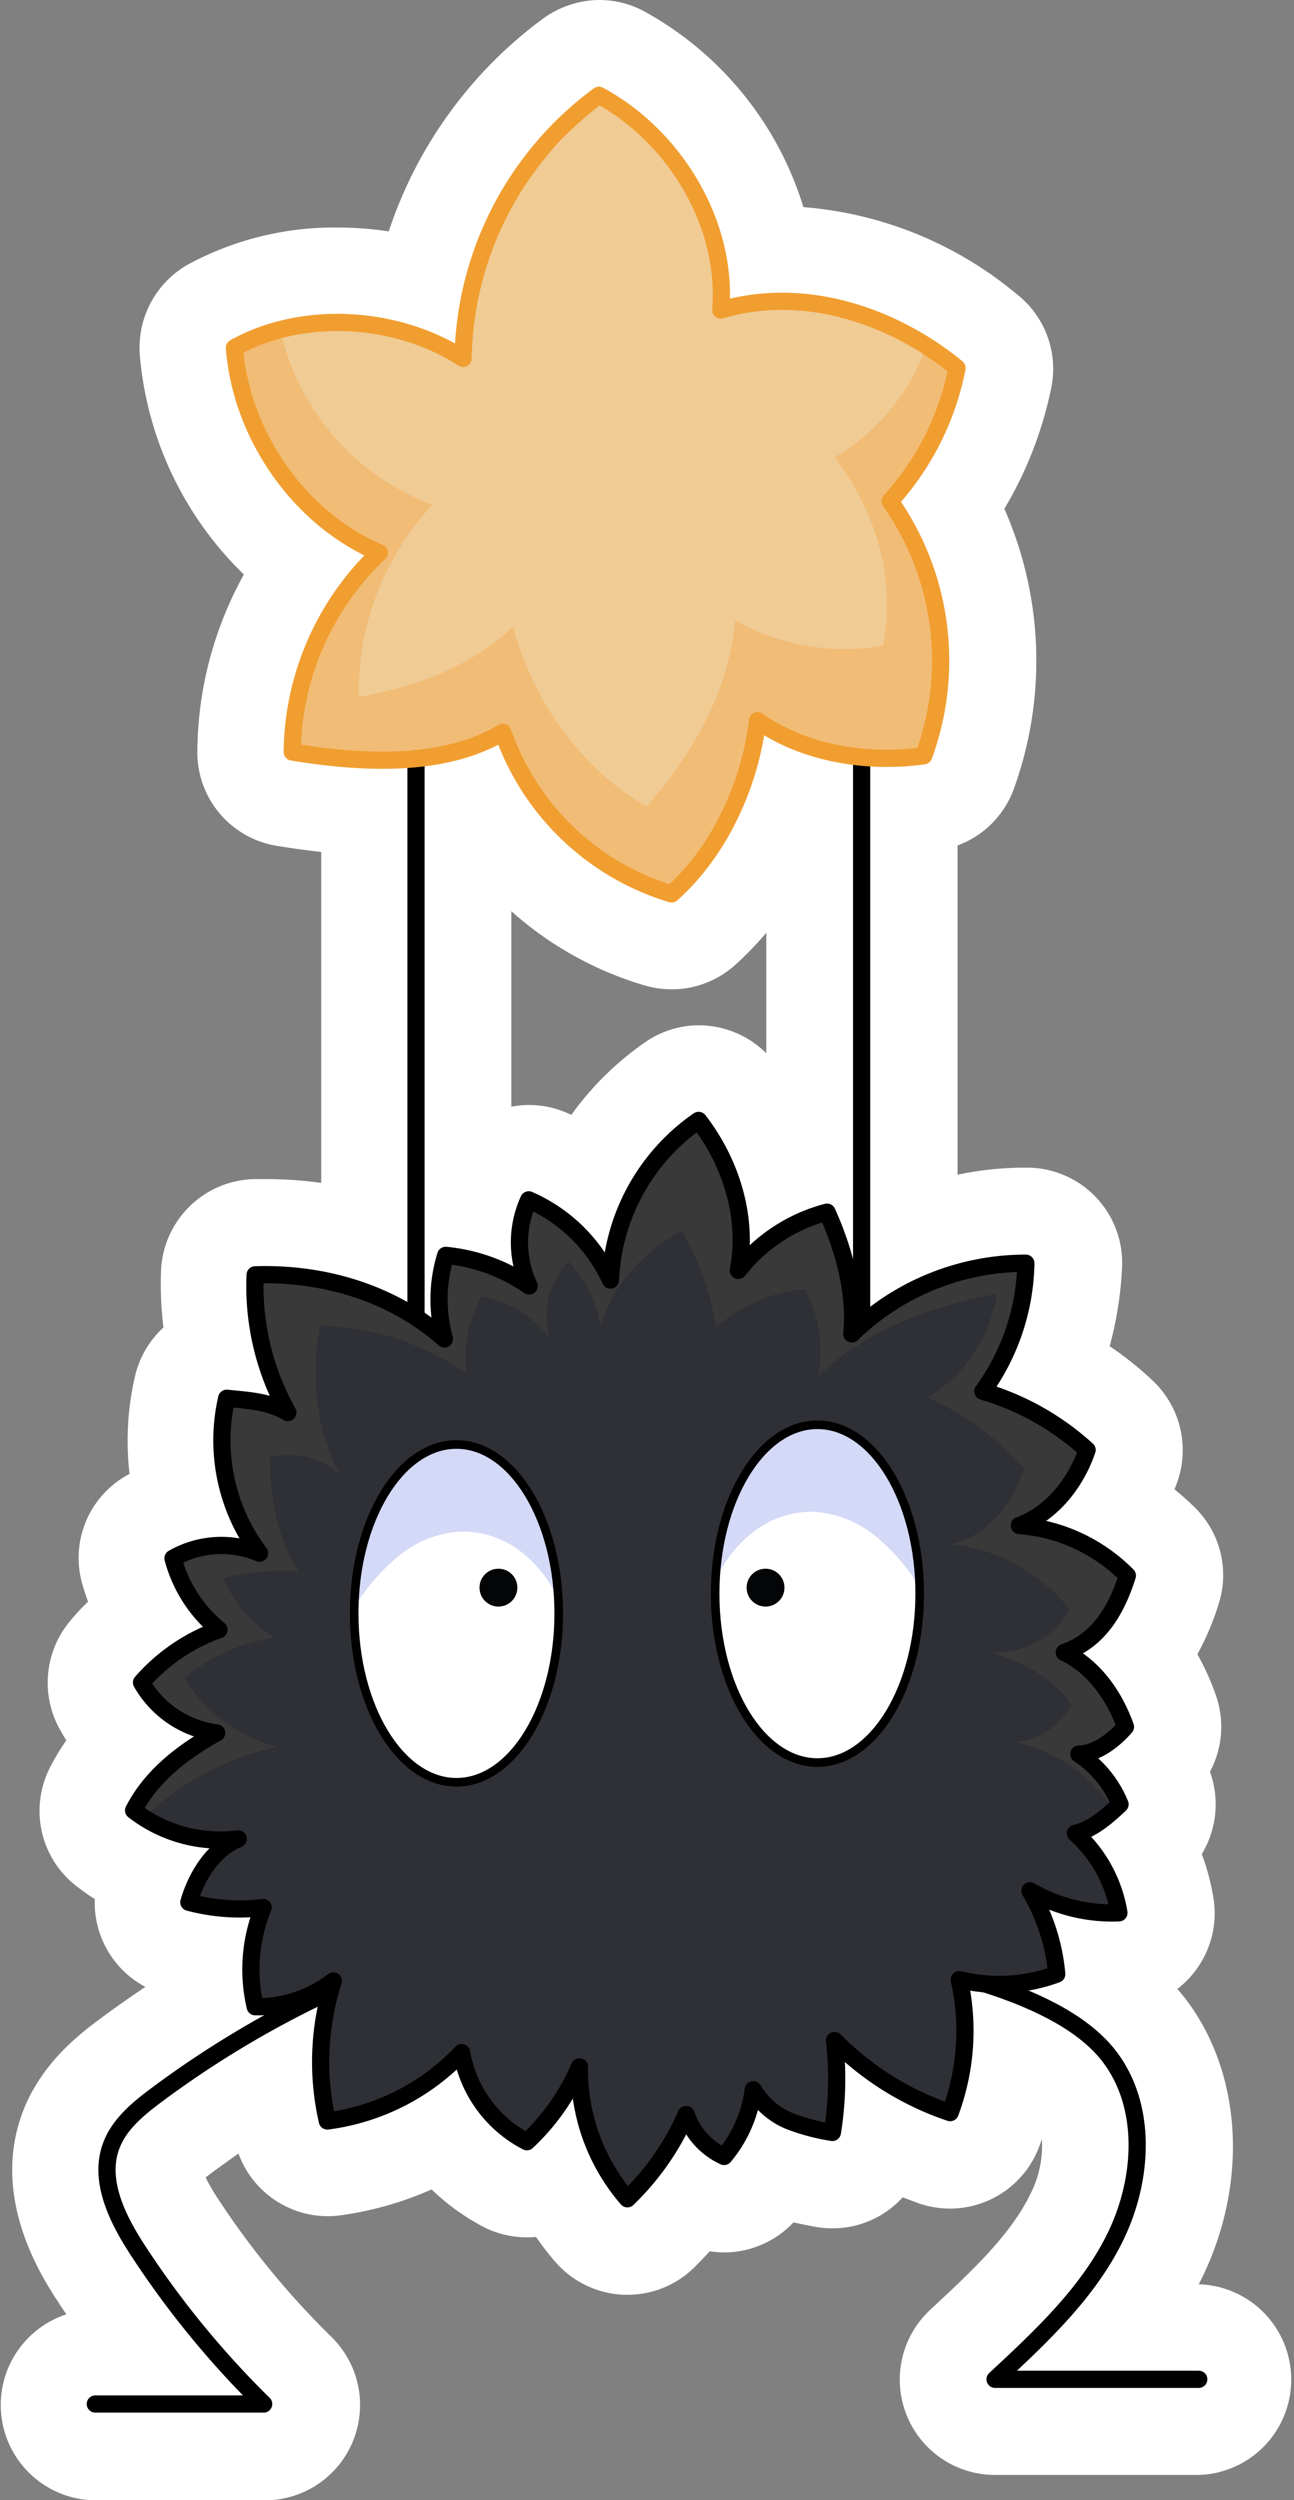 <svg xmlns="http://www.w3.org/2000/svg" viewBox="0 0 150.42 290.44"><rect x="0" y="0" width="150.42" height="290.44" fill="#808080" stroke="none"/><defs><style>.cls-1{fill:#fff;}.cls-2{fill:#f1bc76;}.cls-3{fill:#2f3035;}.cls-4{fill:#d4d9f7;}.cls-5{fill:#040507;}.cls-6{fill:#393939;}.cls-7{fill:#f0cb94;}.cls-10,.cls-8,.cls-9{fill:none;stroke-linecap:round;stroke-linejoin:round;}.cls-8,.cls-9{stroke:#000;}.cls-10,.cls-8{stroke-width:2px;}.cls-10{stroke:#f19e30;}</style></defs><g id="Layer_5"><path d="M87.83,290.22a6.08,6.08,0,1,1,0-12.15h6c-2.21-2.79-4.29-5.69-6.22-8.67-1.76-2.71-6.43-9.92-3.62-17.46,1.44-3.88,4.36-6.44,7.3-8.63s5.82-4.13,8.9-6a24.88,24.88,0,0,1-.23-5c-.88-.15-1.77-.33-2.66-.56a6.06,6.06,0,0,1-4.36-7.58c.13-.46.28-.92.44-1.37A24,24,0,0,1,88.69,220a6.07,6.07,0,0,1-1.75-7.62A22.88,22.88,0,0,1,90.8,207a16.59,16.59,0,0,1-2.88-3.87,6.11,6.11,0,0,1,.77-6.85,26.9,26.9,0,0,1,4.33-4,26.42,26.42,0,0,1-1.9-4.7,6.06,6.06,0,0,1,2.77-7A16.68,16.68,0,0,1,97.43,179a28.29,28.29,0,0,1-.17-13.1,6,6,0,0,1,3.89-4.39,37.59,37.59,0,0,1-.73-8.85,6.1,6.1,0,0,1,5.87-5.85l1.38,0A40.06,40.06,0,0,1,119,148.4V99.12a76.31,76.31,0,0,1-9.31-1,6.06,6.06,0,0,1-5.09-6,38.14,38.14,0,0,1,6.9-21.59,35.16,35.16,0,0,1-13.6-24.91,6.08,6.08,0,0,1,3.11-5.77A30.73,30.73,0,0,1,116,36.17a34.34,34.34,0,0,1,9.56,1.35A45.67,45.67,0,0,1,142.78,11a6,6,0,0,1,3.63-1.2,6.1,6.1,0,0,1,2.86.72,33.67,33.67,0,0,1,17,23.25c.49,0,1,0,1.46,0a38.61,38.61,0,0,1,24.18,9.12,6,6,0,0,1,2.09,6,38.74,38.74,0,0,1-6.31,14.67,38.5,38.5,0,0,1,2.18,31.11,6.07,6.07,0,0,1-4.84,4c-.67.1-1.35.18-2,.23V148a34.66,34.66,0,0,1,12.73-2.52h.41a6.07,6.07,0,0,1,6,6.37,35.6,35.6,0,0,1-2.47,11.59,35.26,35.26,0,0,1,7.63,5.41,6.09,6.09,0,0,1,1.6,6.39,23.13,23.13,0,0,1-2,4.28,27.07,27.07,0,0,1,5.16,4,6,6,0,0,1,1.55,6.17,24,24,0,0,1-3.67,7.35,24.1,24.1,0,0,1,3.37,6.34,6.1,6.1,0,0,1-1.1,6c-.17.21-.39.45-.64.71a19.82,19.82,0,0,1,1,2,6.1,6.1,0,0,1-1.42,6.82c-.17.16-.36.33-.54.51a22.47,22.47,0,0,1,2.24,6.66,6.07,6.07,0,0,1-5.94,7.08h-1.29c0,.12,0,.25,0,.38a6.16,6.16,0,0,1-.08,1.87,22.81,22.81,0,0,1,4.9,4.59c5.5,7.09,6.1,17.78,1.51,27.23a42.11,42.11,0,0,1-5.17,8h9.3a6.08,6.08,0,1,1,0,12.15H192.42a6.07,6.07,0,0,1-4.13-10.53c4.91-4.56,10-9.27,12.74-14.93,2.54-5.24,2.47-11.06-.18-14.48-.88-1.13-2.59-2.63-5.95-4.2a35.14,35.14,0,0,1-2,9.14,6.09,6.09,0,0,1-5.71,4,5.86,5.86,0,0,1-2-.34,42.48,42.48,0,0,1-5.71-2.45,6.08,6.08,0,0,1-2.45,3.94,6,6,0,0,1-3.54,1.14,6.09,6.09,0,0,1-1.13-.1,33.6,33.6,0,0,1-5.25-1.32,16.06,16.06,0,0,1-1.73,2.24,6,6,0,0,1-4.48,2,6.1,6.1,0,0,1-2.07-.37,10.35,10.35,0,0,1-1.27-.55,35.77,35.77,0,0,1-3.68,4.12,6,6,0,0,1-4.22,1.72h-.23a6.08,6.08,0,0,1-4.31-2,27.56,27.56,0,0,1-3.82-5.58,6,6,0,0,1-3.32,1,6.22,6.22,0,0,1-2.87-.71,20.79,20.79,0,0,1-7-6.1,33.82,33.82,0,0,1-12.4,4.33,6.18,6.18,0,0,1-.85.06,6.07,6.07,0,0,1-5.89-4.59,31.3,31.3,0,0,1-.91-5.94,111.59,111.59,0,0,0-9.52,6.34c-1,.73-2.79,2.08-3.18,3.13-.31.83-.13,2.65,2.43,6.61a100.49,100.49,0,0,0,13.89,17,6.08,6.08,0,0,1-4.26,10.41Zm43.76-145.29a18.16,18.16,0,0,1,1.14-3.3,6.09,6.09,0,0,1,7.9-3.06,23.92,23.92,0,0,1,4.28,2.38,30.14,30.14,0,0,1,9.63-11,6.05,6.05,0,0,1,8.27,1.28,30.13,30.13,0,0,1,5,9.72,27.35,27.35,0,0,1,3-1.07V97.81c-.61-.16-1.21-.34-1.81-.53a37.38,37.38,0,0,1-10.14,15.87,6.08,6.08,0,0,1-5.76,1.32,35.79,35.79,0,0,1-21-16.72l-.92.26v46.85Z" class="cls-1" transform="translate(-76.75 -4.78)"/><path d="M146.41,14.78a1,1,0,0,1,.5.13c9.06,4.86,15,14.76,14.81,24.48a26.07,26.07,0,0,1,6-.67,33.57,33.57,0,0,1,21,8,1,1,0,0,1,.37,1.06,33,33,0,0,1-7.5,15.36,33.09,33.09,0,0,1,3.54,29.82,1,1,0,0,1-.85.7,30.27,30.27,0,0,1-4.34.31c-.66,0-1.31,0-2-.06v62.53s0,0,0,0a30.39,30.39,0,0,1,17.74-6h.34a1.06,1.06,0,0,1,1.06,1.12,27.84,27.84,0,0,1-4.37,14.26,32.11,32.11,0,0,1,11.11,6.63,1.07,1.07,0,0,1,.28,1.13,16,16,0,0,1-5.54,7.81,21.88,21.88,0,0,1,10,5.64,1.07,1.07,0,0,1,.27,1.09c-1.34,4.22-3.33,7.09-6.07,8.71a16.92,16.92,0,0,1,5.83,8.17,1.08,1.08,0,0,1-.19,1.06,11.47,11.47,0,0,1-3.84,3,15.18,15.18,0,0,1,3.38,4.92,1.11,1.11,0,0,1-.25,1.21,17.68,17.68,0,0,1-4,3,17.14,17.14,0,0,1,4.15,8.64,1.07,1.07,0,0,1-1,1.25h-.15a22,22,0,0,1-7.79-1.25,27,27,0,0,1,1.77,7.19,1.05,1.05,0,0,1-.68,1.12,17.93,17.93,0,0,1-3.4.93c4.53,1.94,7.86,4.25,9.92,6.9,4.35,5.61,4.72,14.24,1,22-2.91,6-7.71,10.87-12.31,15.19H216.1a1.08,1.08,0,0,1,0,2.15H192.42a1.07,1.07,0,0,1-.73-1.86c5.25-4.88,10.68-9.91,13.84-16.42,3.41-7,3.12-14.76-.73-19.72-2.46-3.18-7.09-5.85-13.75-8-.48,0-1-.09-1.41-.17a28.62,28.62,0,0,1-1.43,14.44,1.07,1.07,0,0,1-1,.71,1.13,1.13,0,0,1-.36-.06,36.27,36.27,0,0,1-11.78-6.69,45,45,0,0,1-.49,8.12,1,1,0,0,1-.43.72,1.12,1.12,0,0,1-.63.2.68.68,0,0,1-.2,0,23.91,23.91,0,0,1-5.31-1.43,11,11,0,0,1-3.13-2.1,14.77,14.77,0,0,1-3.15,6,1.11,1.11,0,0,1-.8.35.92.92,0,0,1-.36-.07,8.35,8.35,0,0,1-4-3.46,32.18,32.18,0,0,1-6.11,8.14,1.06,1.06,0,0,1-.75.31h0a1.13,1.13,0,0,1-.77-.37,23.62,23.62,0,0,1-5.58-12.12,31.12,31.12,0,0,1-4.53,5.54,1.1,1.1,0,0,1-.76.31,1.16,1.16,0,0,1-.51-.12,15.44,15.44,0,0,1-7.6-9.2A27.81,27.81,0,0,1,115,252.22l-.15,0a1.07,1.07,0,0,1-1-.81,30.26,30.26,0,0,1-.12-13.45A115.92,115.92,0,0,0,95.56,249c-2,1.5-4,3.15-4.87,5.39-1.38,3.7.84,7.87,2.92,11.08a105.48,105.48,0,0,0,14.57,17.87,1.08,1.08,0,0,1-.75,1.84H87.83a1.08,1.08,0,1,1,0-2.15h17a107.32,107.32,0,0,1-13-16.39c-2.35-3.64-4.84-8.4-3.13-13,1-2.79,3.44-4.75,5.61-6.36A117.77,117.77,0,0,1,107.12,239h-.66a1.07,1.07,0,0,1-1-.82,20.46,20.46,0,0,1,.36-10.57l-1,0a25.45,25.45,0,0,1-6.25-.82,1.09,1.09,0,0,1-.67-.5,1.12,1.12,0,0,1-.1-.84A14.32,14.32,0,0,1,101,219.6,17.77,17.77,0,0,1,91.7,216a1.07,1.07,0,0,1-.31-1.35,21.59,21.59,0,0,1,7.81-8.12,12.81,12.81,0,0,1-6.87-5.79,1.08,1.08,0,0,1,.13-1.21,22.54,22.54,0,0,1,7.8-5.76,18.12,18.12,0,0,1-4.35-7.65,1.08,1.08,0,0,1,.49-1.24,12.55,12.55,0,0,1,8.09-1.51A23.15,23.15,0,0,1,102.13,167a1.1,1.1,0,0,1,1.06-.84h.1l.73.07a26.55,26.55,0,0,1,4,.6,32.08,32.08,0,0,1-2.63-14,1.08,1.08,0,0,1,1-1l1.22,0A33.37,33.37,0,0,1,124,155.9V94.08q-1.38.09-2.85.09a65.32,65.32,0,0,1-10.65-1,1.07,1.07,0,0,1-.9-1.06A33.22,33.22,0,0,1,119,69.33a29.89,29.89,0,0,1-16-24.07,1,1,0,0,1,.55-1A25.85,25.85,0,0,1,116,41.17a28.7,28.7,0,0,1,13.62,3.39A40,40,0,0,1,145.76,15a1.1,1.1,0,0,1,.65-.21m8.41,94.93a1.54,1.54,0,0,1-.3,0,31,31,0,0,1-19.9-18.27,24.73,24.73,0,0,1-8.43,2.47v63.36c.22.15.45.28.66.44a18.39,18.39,0,0,1,.73-7.38,1.08,1.08,0,0,1,1-.76h.13a23.76,23.76,0,0,1,7.65,2.19,12.71,12.71,0,0,1,.9-8,1.08,1.08,0,0,1,1-.63,1,1,0,0,1,.42.09,19.48,19.48,0,0,1,8.36,6.91,24.94,24.94,0,0,1,10.36-16,1.06,1.06,0,0,1,.61-.2,1.08,1.08,0,0,1,.85.42,24.23,24.23,0,0,1,5.17,15,20.86,20.86,0,0,1,8.62-4.69,1.45,1.45,0,0,1,.29,0,1.08,1.08,0,0,1,1,.64,39.59,39.59,0,0,1,1.92,5.21V93.69a26.66,26.66,0,0,1-10.2-3.37,33.71,33.71,0,0,1-10.09,19.11,1.09,1.09,0,0,1-.72.28M146.41,4.78A11.23,11.23,0,0,0,139.8,7a50.36,50.36,0,0,0-17.86,24.66,40.81,40.81,0,0,0-6-.45A35.76,35.76,0,0,0,98.62,35.5,11.1,11.1,0,0,0,93,46a40.24,40.24,0,0,0,12.1,25.52,42.94,42.94,0,0,0-5.41,20.59,11,11,0,0,0,9.28,10.94c1.75.29,3.46.52,5.12.7v38.45a46.37,46.37,0,0,0-6.37-.44c-.51,0-1,0-1.54,0a11.1,11.1,0,0,0-10.71,10.64,41.71,41.71,0,0,0,.28,6.6,11.06,11.06,0,0,0-3.32,5.73A33.17,33.17,0,0,0,91.81,176l-.44.25a11,11,0,0,0-5,12.73c.19.63.39,1.26.62,1.87-.71.68-1.39,1.39-2,2.14a11.14,11.14,0,0,0-1.4,12.48c.27.51.56,1,.87,1.49a25.88,25.88,0,0,0-1.89,3.14,11.05,11.05,0,0,0,3.2,13.9c.66.49,1.33,1,2,1.39a11.06,11.06,0,0,0,5.88,10.21c-1.8,1.21-3.57,2.45-5.29,3.73-2.22,1.66-6.84,5.1-9,10.89-3.68,9.9,2.18,18.95,4.11,21.93.33.5.65,1,1,1.49a11.08,11.08,0,0,0,3.43,21.61h19.6a11.07,11.07,0,0,0,7.76-19A96.59,96.59,0,0,1,102,260.08a22.64,22.64,0,0,1-1.35-2.34l.89-.68c1-.71,1.94-1.41,2.93-2.1a11.06,11.06,0,0,0,10.4,7.28,11.25,11.25,0,0,0,1.53-.11,39.29,39.29,0,0,0,10.52-3,26.21,26.21,0,0,0,5.85,4.26,11.14,11.14,0,0,0,5.23,1.31,9.29,9.29,0,0,0,1.06-.05,33.31,33.31,0,0,0,2.33,3,11.15,11.15,0,0,0,7.85,3.72h.44a11,11,0,0,0,7.71-3.12c.64-.63,1.26-1.27,1.86-1.93a11.63,11.63,0,0,0,1.67.13,11.11,11.11,0,0,0,8.07-3.49c.88.2,1.7.36,2.46.5a10.89,10.89,0,0,0,2.06.19,11,11,0,0,0,8.17-3.6l1.88.7a11.3,11.3,0,0,0,3.64.61A11.1,11.1,0,0,0,197.61,254c.09-.23.17-.47.25-.71a12.3,12.3,0,0,1-1.33,6.37c-2.34,4.81-6.86,9-11.64,13.45a11.07,11.07,0,0,0,7.53,19.19H216.1a11.08,11.08,0,0,0,0-22.15h0l.41-.82c5.41-11.14,4.6-23.89-2.06-32.48-.27-.35-.56-.69-.85-1a10.69,10.69,0,0,0,1.75-1.68,11.06,11.06,0,0,0,2.44-9,27.74,27.74,0,0,0-1.34-5,11.12,11.12,0,0,0,.95-9.56,11.08,11.08,0,0,0,.65-9,29.81,29.81,0,0,0-2.11-4.65,31.64,31.64,0,0,0,2.47-5.84,11,11,0,0,0-2.81-11.25,30.21,30.21,0,0,0-2.32-2.06c.13-.34.26-.68.37-1a11.09,11.09,0,0,0-2.91-11.64,38.44,38.44,0,0,0-5-4,42.07,42.07,0,0,0,1.44-9.12,11.06,11.06,0,0,0-10.92-11.62h-.47a37.68,37.68,0,0,0-7.73.82V103a11,11,0,0,0,6.58-6.68,43.73,43.73,0,0,0-1.14-32.43,45,45,0,0,0,5.44-14A11,11,0,0,0,195,39a44.17,44.17,0,0,0-24.86-10.16A39,39,0,0,0,151.64,6.1a11,11,0,0,0-5.23-1.32ZM136.19,133.29V110.64a40.48,40.48,0,0,0,15.53,8.63,11.22,11.22,0,0,0,3.1.44,11,11,0,0,0,7.4-2.84,38.6,38.6,0,0,0,3.61-3.73v14a11.18,11.18,0,0,0-7.83-3.25h0a11,11,0,0,0-6.3,2,35.27,35.27,0,0,0-8.53,8.4l-.61-.26a11,11,0,0,0-4.31-.88,10.82,10.82,0,0,0-2.06.2Z" class="cls-1" transform="translate(-76.75 -4.78)"/><path d="M186.22,46.14,188,47.53v3.29l-3.15,5.6-4,5.82-.26,1.44,4,8.27L186,80.28l-1.75,11.84-8.53.8-8.91-3.15-2-1.27-1.95,8s-4.35,8.09-4.49,8.28-3.55,3.88-3.55,3.88l-4.4-1.69-8.14-5.81-5.55-6.21-1.53-5.07-6.29,3.07L115.6,92.8l-4.88-.66v-5l1.69-5,2.74-6,5.34-7.32-5.06-3-7.3-6.7-3.47-7.88L104,45.62l.68-1.48,7.46-1.64,14.73,6.92,28.86,5.14,22.11-7.82,2.74-3.94Z" class="cls-2" transform="translate(-76.75 -4.78)"/><path d="M92.7,215.38c.35.24,9.85,3.61,9.85,3.61l1.27-.48-4,3.18-1,4.1,8.49,1-1.16,8.87.79,3.07,8.55-3.37-1.39,11.42,1,4.82,8.76-3.24,6.29-4.64,3.88,6.72,4.07,3.18,3.45-4,2.68-3.27,2,8.34,3.2,5.12,4.22-4.14,3.09-4.93,3.89,4.39,1.18-.08,2.37-6.33,1.92.87,7.5,2.9.65-10.26,9.12,6.35,3.72,1.54,1.93-9.9-.56-5,4.28.06,6.91-1.48-1.45-6.1-1.24-3.07,8,2.26,2.27-.2-2-4.81-2.35-3.26-.42-.41,4.35-3.59-.7-2.61-1.12-1.53-1.14-1.38.51-.95,2.17-1.7.74-1.43-1.09-3-4.1-4.84-.74-.63,3.28-2.49,2.12-4.16.9-2.57-5.94-3.81L196,182.13l4.61-4.72,2.52-4.15-2.84-2.92-5.4-3-3.43-.8,3.8-9.27.31-6.13-7.58,1.6-11.86,6L173,145.86l-2.11.67-8.2,5.18s-.36-7.72-.4-7.88-4.33-8.89-4.33-8.89L151.61,141l-3,7.15-.58,4.72-5.83-7.1-4.4-1.38-.42,6.36,1,3.44-7.78-3.39-2.28.33.21,8.89L118,154.42,106.8,152.9l.41,9.57,2.81,6.41-3.86-.92-3.09.11.06,5.48,1.7,9,2,3-5.62-1.18-4.87,1.29,2,3.54,3.59,4.56-3.6,2.65-4.21,2.89-.24,2.09,3.71,3.18,3.87,1.06.53.47L97.63,209l-3.51,2.89Z" class="cls-3" transform="translate(-76.75 -4.78)"/><ellipse cx="53.06" cy="187.43" class="cls-1" rx="11.89" ry="19.6"/><path d="M120.62,180a14.58,14.58,0,0,1,3.65-5c1.6-1.32,4.43-2.61,6.5-2.38,2.32.26,3.48,1.2,5.08,2.91a22.75,22.75,0,0,1,5.77,15,14.51,14.51,0,0,0-4.49-5.62,11.19,11.19,0,0,0-6.79-2.21,12.42,12.42,0,0,0-7.14,2.76,23.73,23.73,0,0,0-5.13,5.81A24.51,24.51,0,0,1,120.62,180Z" class="cls-4" transform="translate(-76.75 -4.78)"/><ellipse cx="95.02" cy="185.16" class="cls-1" rx="11.89" ry="19.6"/><circle cx="88.99" cy="184.44" r="2.2" class="cls-5"/><circle cx="57.94" cy="184.44" r="2.2" class="cls-5"/><path d="M181,177.74a14.58,14.58,0,0,0-3.65-5c-1.6-1.33-4.44-2.62-6.5-2.38-2.33.26-3.49,1.2-5.08,2.91A22.61,22.61,0,0,0,160,188.23a14.46,14.46,0,0,1,4.49-5.61,11.1,11.1,0,0,1,6.78-2.21,12.34,12.34,0,0,1,7.15,2.75,23.8,23.8,0,0,1,5.13,5.82A24.64,24.64,0,0,0,181,177.74Z" class="cls-4" transform="translate(-76.75 -4.78)"/><path d="M93.76,215.67A32.36,32.36,0,0,1,109,207.72a18.14,18.14,0,0,1-10.83-8,20.93,20.93,0,0,1,10.51-4.68,15.17,15.17,0,0,1-6-6.93,29.46,29.46,0,0,1,8.76-.78c-2.48-3.79-3.36-8.76-3.3-13.29a8.86,8.86,0,0,1,8.15,2.08c-2.91-5.41-3.36-11.29-2.37-17.35a30.47,30.47,0,0,1,17,5.56,15.56,15.56,0,0,1,1.78-8.93,12.55,12.55,0,0,1,7.94,4.8,9.2,9.2,0,0,1,2.17-8.87,13.6,13.6,0,0,1,3.74,7.62c1.35-5,5-8.63,9.44-11.22a31,31,0,0,1,4,11.44l0-.22a18.81,18.81,0,0,1,10.33-4.44,15.63,15.63,0,0,1,1.55,10.14c5.59-5.39,13.14-8.11,20.77-9.56a17.19,17.19,0,0,1-8.07,12.06,31.61,31.61,0,0,1,11.21,8.23c-1.12,4-4.33,7.83-8.38,8.78a20.44,20.44,0,0,1,13.7,7.61,9.92,9.92,0,0,1-9.37,4.95c3.65.93,7.5,3,9.58,6.1-1.29,2.32-4,4.38-6.66,4.3,4.39,1,8.8,3.65,11.19,7.47l.9-.71-1.49-2.48-1.71-1.87-.17-1.19,2.47-.68,1.55-2.06-.11-1.06-4.13-6-1.75-1.28.61-1.18,2.87-2.43,2.94-5.82-8.15-5-3.07-1.13,3.58-3.21,3-3.73-.31-1.73-1.73-1.46-8.17-4.5-1.51-.52L195,158.4l.79-3.82L196,152l-.45-.84-6.81,1.3L182.24,155l-4.83,2.77-1.29,1-.72-5.68-1.81-6-.55-1.3-2-.19-6.49,4.59L162.38,152l.32-6.32-2.73-6-1.06-3.42-1.5-.84-1.32,1.06-3.57,3.79-1.74,3.28-1.45,3.13-1.9,6.12-1-1.59-5.2-5.35-3-1.63-.88,3.2.06,4.28.55,2.52-3.47-2.1-4.91-1.32-1.34,1.13-1,4.54.75,3.46-5.44-3-9.19-3.55-6.93-.46.83,9.32,3,6.8-7.13-1.76-.69,5,2.46,9.68,2,3.24-5.74-.78-4.23,1.4,4.53,7.67-5.86,4.45-2,2.83,3.13,3.46,5,1.77-3.47,3-4.63,3.26-.88,2.24Z" class="cls-6" transform="translate(-76.75 -4.78)"/><path d="M184.28,45.42a24.55,24.55,0,0,1-10.5,12.49c4.77,6.17,7.18,14.23,5.62,21.87a25.75,25.75,0,0,1-17.19-2.93c-.66,8-4.94,15.65-10.31,21.61-7.69-4.42-13.21-12.31-15.53-20.87-4.82,4.63-11.33,7-17.91,8.17A31.88,31.88,0,0,1,127,63.43,28.26,28.26,0,0,1,109.3,42.94l8-.66,4,.66,3.48.8s4.21,2.2,4.47,2.2a10.82,10.82,0,0,1,1.54.47l0-3.56.57-3.68.47-2L133,33.71l.88-1,2.54-4.27,1.41-2.94,7.35-7.82,1.64-1.2,3.4,1.87,7.25,8.28,2.4,6.62.94,7.48,7.69-.93s11.42,2.69,11.63,2.79S184.28,45.42,184.28,45.42Z" class="cls-7" transform="translate(-76.75 -4.78)"/><path d="M173.76,241.83a34.15,34.15,0,0,0,13.44,8.38,27.2,27.2,0,0,0,1.06-15.46,19.3,19.3,0,0,0,11.33-.63,23.08,23.08,0,0,0-3.11-9.68A19,19,0,0,0,206.82,227a15.89,15.89,0,0,0-5.06-9.24c1.93-.41,3.75-2,5.19-3.37a12.88,12.88,0,0,0-4.79-5.84c2,0,4.12-1.64,5.42-3.16-1.29-3.61-3.66-7-7.11-8.64,4-1.4,6.06-4.9,7.33-8.93A19.82,19.82,0,0,0,195.24,182c3.79-1.41,6.57-4.94,7.88-8.77A30.89,30.89,0,0,0,191,166.41a26.06,26.06,0,0,0,5-14.88,29,29,0,0,0-20.23,8.21c.45-4.81-.9-9.73-2.88-14.14a19.32,19.32,0,0,0-10.31,6.76c1.17-6.09-.83-12.51-4.62-17.42a23.79,23.79,0,0,0-10.25,18.55,18.64,18.64,0,0,0-9.5-9.32,11.9,11.9,0,0,0,.05,10,20.35,20.35,0,0,0-9.7-3.55,17.25,17.25,0,0,0-.15,9.71c-6-5.32-14-7.71-22-7.45a30,30,0,0,0,3.8,16c-2.16-1.29-4.61-1.41-7.11-1.66a21.83,21.83,0,0,0,3.82,18,11.36,11.36,0,0,0-10.06.59,16,16,0,0,0,5.34,8.29,21.64,21.64,0,0,0-9,6.14,11.79,11.79,0,0,0,8.73,5.86c-3.94,2.19-7.6,5-9.65,9a16.42,16.42,0,0,0,12.16,3.31c-2.93,1.19-4.85,4.33-5.74,7.36a22.72,22.72,0,0,0,8.64.61,18.88,18.88,0,0,0-.92,11.53,14.52,14.52,0,0,0,9.08-3,30.73,30.73,0,0,0-.7,16.27,26.15,26.15,0,0,0,15.61-7.94A14.42,14.42,0,0,0,138,253.59a25.91,25.91,0,0,0,6.11-8.7,22.86,22.86,0,0,0,5.57,15.33,30.65,30.65,0,0,0,6.83-9.79,8.36,8.36,0,0,0,4.41,4.87,15,15,0,0,0,3.39-7.75,8.77,8.77,0,0,0,4.12,3.6,23.8,23.8,0,0,0,5.08,1.36A39.4,39.4,0,0,0,173.76,241.83Z" class="cls-8" transform="translate(-76.75 -4.78)"/><line x1="48.36" x2="48.36" y1="88.14" y2="153" class="cls-8"/><line x1="100.16" x2="100.16" y1="88.14" y2="151.64" class="cls-8"/><path d="M191.28,235.26c5,1.58,11.13,4.17,14.37,8.35,4.49,5.79,4,14.26.84,20.85s-8.7,11.75-14.07,16.73H216.1" class="cls-8" transform="translate(-76.75 -4.78)"/><path d="M114.05,236.62a115.6,115.6,0,0,0-19.13,11.56c-2.13,1.59-4.31,3.38-5.24,5.88-1.5,4,.69,8.43,3,12a106.74,106.74,0,0,0,14.72,18H87.83" class="cls-8" transform="translate(-76.75 -4.78)"/><ellipse cx="95.02" cy="185.14" class="cls-9" rx="11.89" ry="19.62"/><ellipse cx="53.06" cy="187.43" class="cls-9" rx="11.89" ry="19.62"/><path d="M135.2,89.85a29.9,29.9,0,0,0,19.62,18.78c5.59-5,9.1-12.67,10-20.13,5.39,3.84,12.76,5,19.31,4.08A32.12,32.12,0,0,0,180.22,63,32.09,32.09,0,0,0,188,47.53c-7.67-6.28-18-9.54-27.47-6.73.84-10-5.34-20.21-14.16-24.95a38.73,38.73,0,0,0-15.79,30.56C122.94,41.47,112,40.74,104,45.18c.77,10.1,7.51,19.87,16.84,23.82a32.31,32.31,0,0,0-10.12,23.14C118.65,93.45,128.33,94,135.2,89.85Z" class="cls-10" transform="translate(-76.75 -4.78)"/></g></svg>